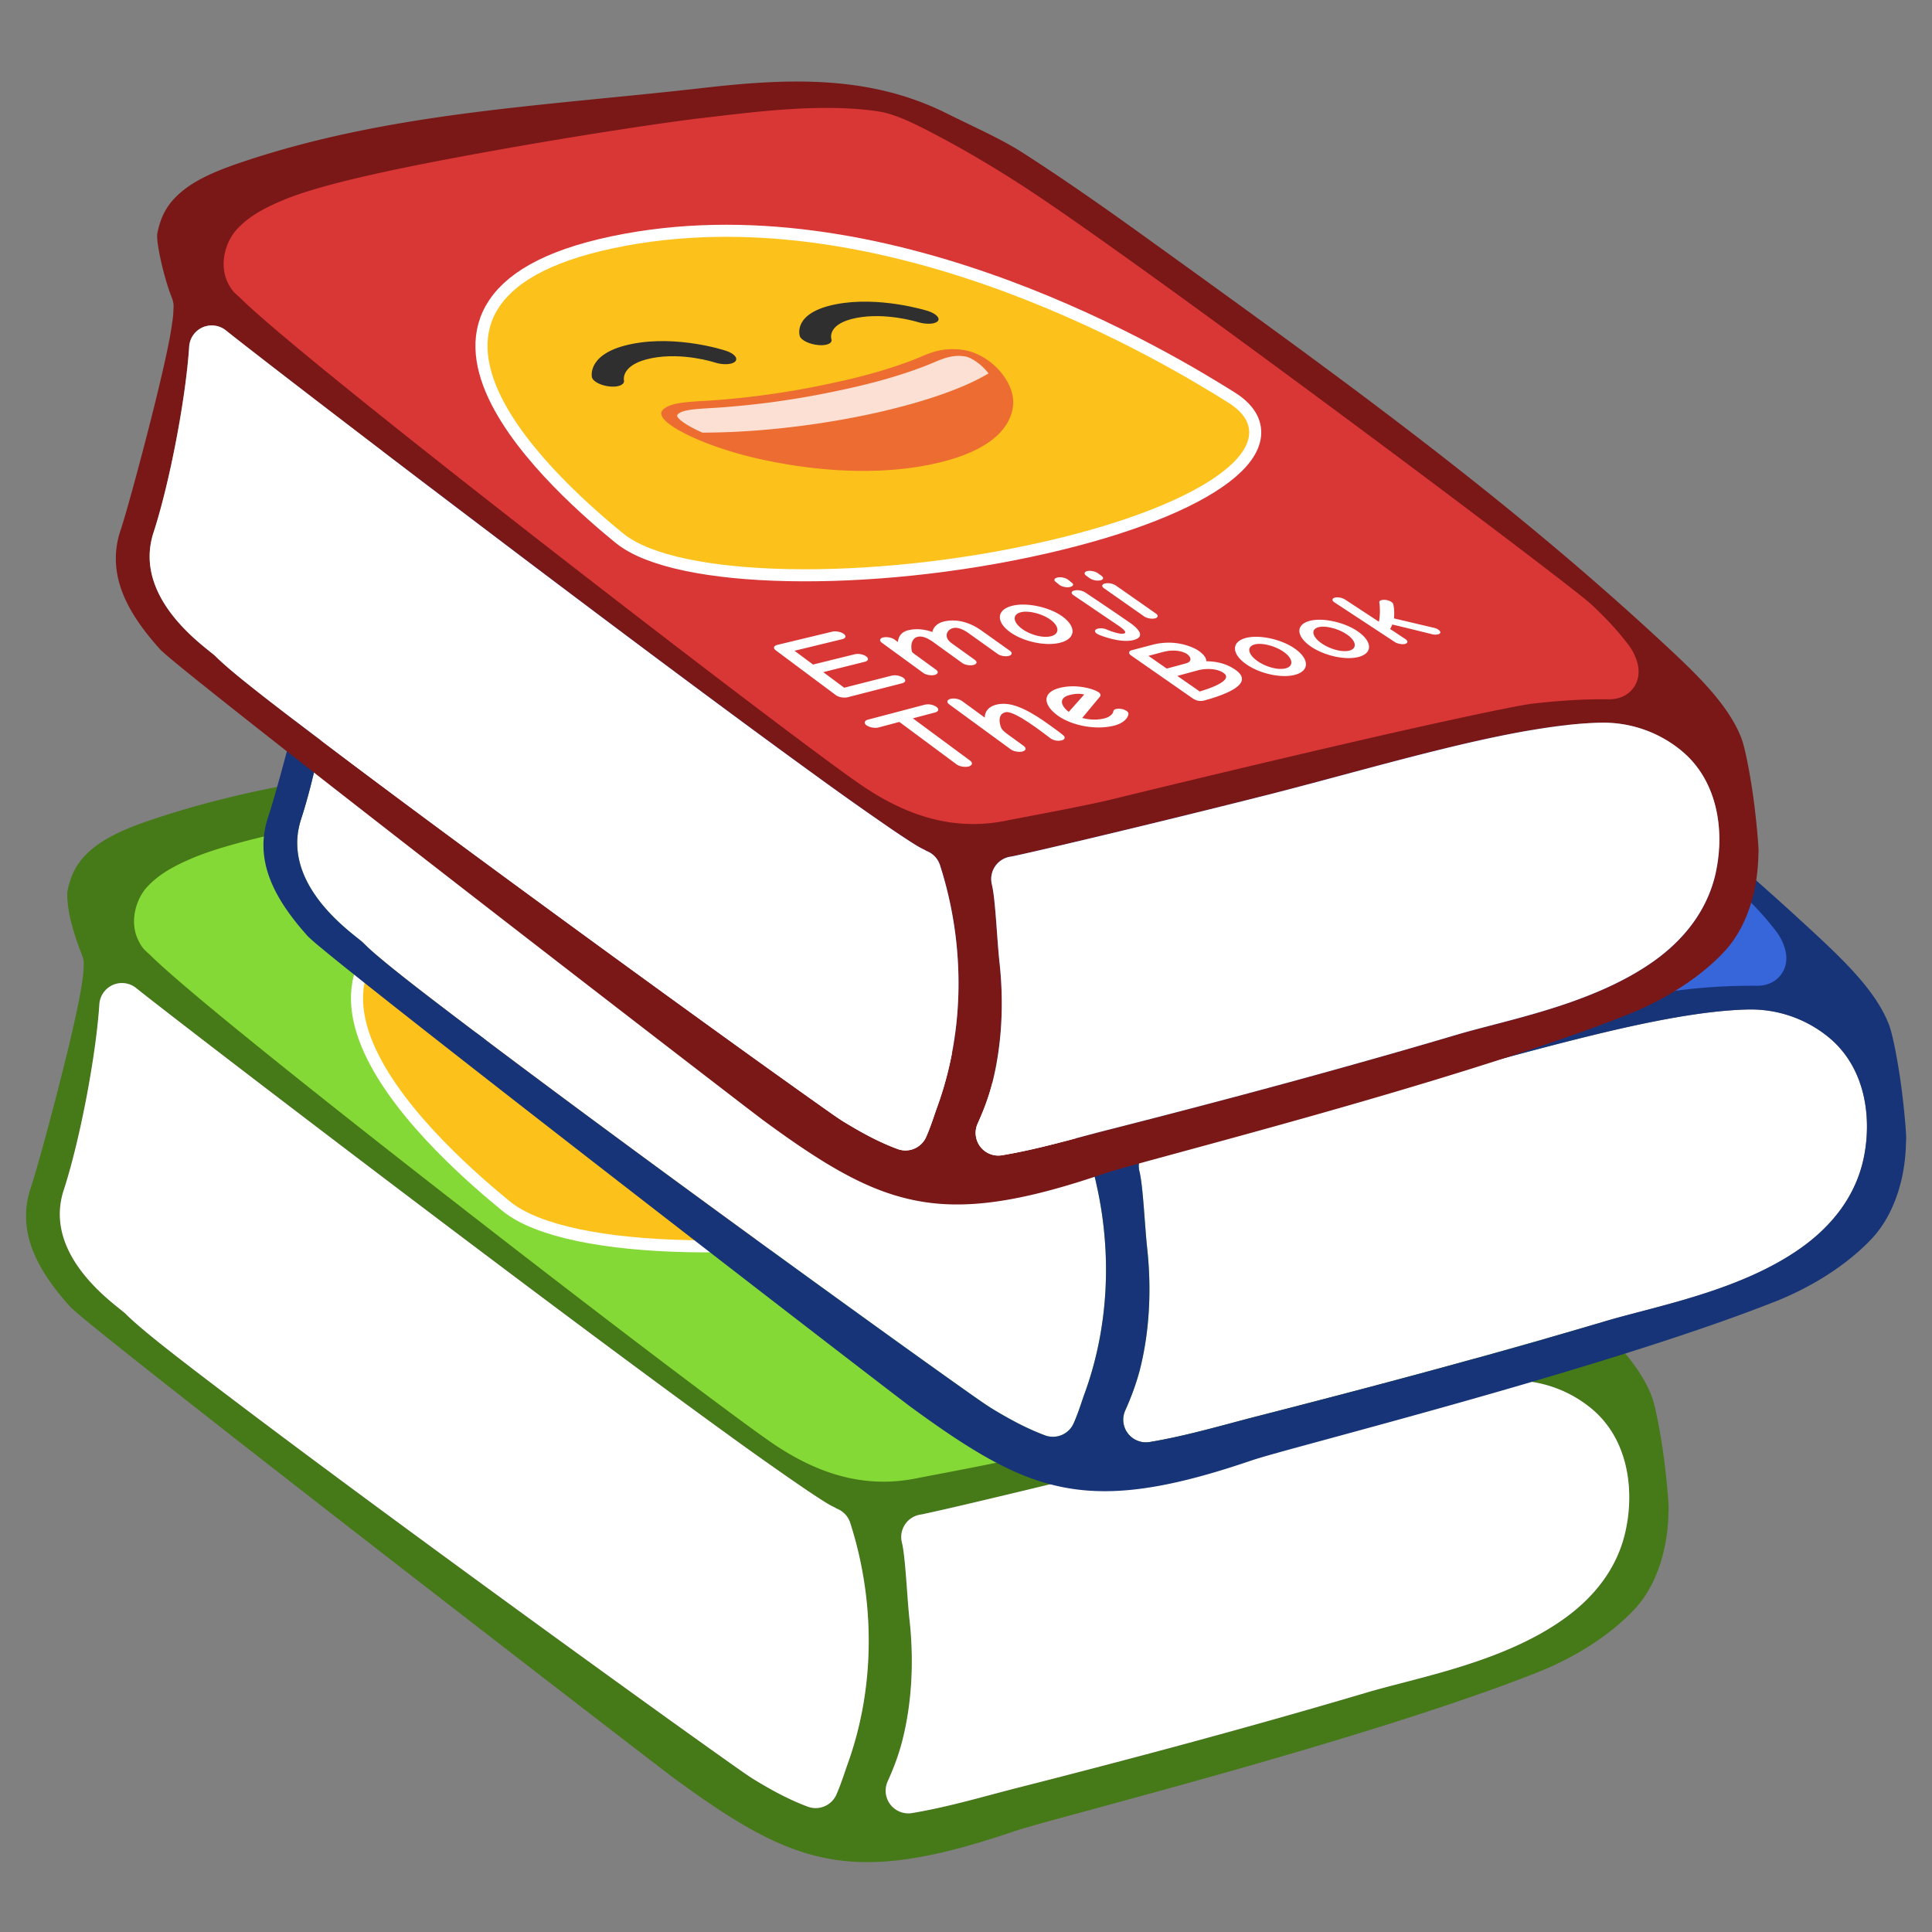 <svg xmlns="http://www.w3.org/2000/svg" xmlns:xlink="http://www.w3.org/1999/xlink" width="128" height="128"><rect width="100%" height="100%" fill="#808080" stroke="none"/><defs><linearGradient gradientUnits="userSpaceOnUse" y2="82.469" x2="95.743" y1="70.878" x1="95.743" id="c" xlink:href="#a" gradientTransform="translate(2.222 -8.517)"/><linearGradient id="a"><stop offset="0" stop-color="#fff"/><stop offset="1" stop-color="#fff" stop-opacity=".787"/></linearGradient><linearGradient xlink:href="#a" id="b" gradientUnits="userSpaceOnUse" gradientTransform="translate(2.222 -8.517)" x1="95.743" y1="70.878" x2="95.743" y2="82.469"/></defs><path style="line-height:normal;font-variant-ligatures:normal;font-variant-position:normal;font-variant-caps:normal;font-variant-numeric:normal;font-variant-alternates:normal;font-variant-east-asian:normal;font-feature-settings:normal;text-indent:0;text-align:start;text-decoration-line:none;text-decoration-style:solid;text-decoration-color:#000;text-transform:none;text-orientation:mixed;shape-padding:0;isolation:auto;mix-blend-mode:normal" d="M46.996 48.973c-2.04-.008-4.137.17-6.307.418-10.745 1.228-20.926 1.597-30.904 5.007-1.365.47-2.619 1.013-3.531 1.729-.911.714-1.516 1.538-1.78 2.898v.002c-.052.283.005 1.1.204 1.918.197.816.493 1.663.722 2.24.196.483.145.673.14.899a6.347 6.347 0 0 1-.056.69 24.253 24.253 0 0 1-.299 1.73c-.268 1.326-.66 2.977-1.08 4.643-.839 3.33-1.728 6.547-2.054 7.505-.991 2.916.388 5.494 2.677 8.008a1.5 1.5 0 0 1 .004.004c-.093-.104.177.162.514.445.337.284.806.668 1.383 1.133 1.153.931 2.737 2.19 4.605 3.66 3.736 2.942 8.608 6.74 13.467 10.51a5694.886 5694.886 0 0 0 17.924 13.848c1.124.863 1.904 1.456 1.906 1.457a1.5 1.5 0 0 1 .008.006c3.558 2.619 6.263 4.308 9.025 5.105h.002c3.488 1.003 7.263.666 13.53-1.468l-.002.002c.803-.276 2.508-.735 4.99-1.41 2.482-.677 5.664-1.54 9.121-2.518 6.914-1.956 14.945-4.377 20.594-6.61 3.676-1.453 5.742-3.386 6.533-4.253a1.5 1.5 0 0 1 .004-.004c.908-.99 1.532-2.304 1.875-3.737a1.5 1.5 0 0 1 .002-.004c.21-.87.32-1.791.328-2.681a1.5 1.5 0 0 1 .012-.17l-.004-.121a16.644 16.644 0 0 0-.041-.702 50.517 50.517 0 0 0-.23-2.25c-.212-1.706-.588-3.71-.85-4.398-.894-2.35-3.235-4.504-5.565-6.662-10.484-9.681-21.54-17.624-33.181-26.026-2.983-2.154-5.888-4.217-8.957-6.181-1.39-.885-3.261-1.706-4.956-2.553-2.51-1.255-5.085-1.843-7.753-2.035a29.766 29.766 0 0 0-2.02-.074zM8.045 65.13a1.5 1.5 0 0 1 .974.33c2.064 1.656 13.206 10.203 24.055 18.357 5.425 4.077 10.791 8.07 14.947 11.078a224.415 224.415 0 0 0 5.174 3.659c.659.447 1.205.804 1.602 1.047.396.242.788.384.515.306a1.5 1.5 0 0 1 1.016.983c1.649 5.127 1.676 10.854-.168 15.968a1.5 1.5 0 0 1 0 .004c-.22.607-.419 1.28-.746 2.028a1.5 1.5 0 0 1-1.899.804c-1.232-.46-2.396-1.09-3.6-1.826a1.5 1.5 0 0 1-.009-.006c-.38-.237-1.071-.728-2.25-1.564a870.01 870.01 0 0 1-4.615-3.303 2069.21 2069.21 0 0 1-13.365-9.705c-4.85-3.55-9.742-7.168-13.631-10.107-3.89-2.94-6.632-5.04-7.721-6.14-.493-.497-5.547-3.768-4.1-8.198 1.06-3.255 2.132-8.836 2.36-12.315a1.5 1.5 0 0 1 1.46-1.4zm92.054 26.33a1.5 1.5 0 0 0 .002 0 8.135 8.135 0 0 1 5.31 1.84c2.453 2.012 2.863 5.337 2.317 7.978-.518 2.613-2.156 4.578-4.129 5.983-4.026 2.873-9.617 3.859-13.035 4.867-7.645 2.267-15.353 4.332-23.064 6.295a1.5 1.5 0 0 0-.002 0c-2.245.569-4.604 1.284-7.072 1.695a1.5 1.5 0 0 1-1.614-2.098c.404-.89.74-1.787.973-2.708a1.5 1.5 0 0 0 0-.002c.638-2.514.767-5.263.484-7.895-.178-1.596-.272-4.24-.515-5.227a1.5 1.5 0 0 1 1.343-1.855c-.21.016-.08.01-.002-.006.078-.015.198-.042.348-.074.3-.066.727-.16 1.252-.282 1.05-.24 2.496-.581 4.162-.98a825.332 825.332 0 0 0 11.262-2.775c7.528-1.917 16.239-4.636 21.98-4.756z" color="#000" font-weight="400" font-family="sans-serif" white-space="normal" overflow="visible" fill="#467917" stroke-width="3" stroke-linecap="round" stroke-linejoin="round"/><path d="M49.297 50.723a37.724 37.724 0 0 0-3.026.086c-2.013.13-3.986.383-5.713.582-2.134.245-7.769 1.08-13.537 2.113-5.768 1.033-11.465 2.166-14.234 3.334a1.5 1.5 0 0 0-.002 0c-1.2.508-2.237 1.06-3.023 1.908-.786.847-1.184 2.354-.608 3.531.308.637.507.714.846 1.047.34.335.78.734 1.316 1.205 1.074.943 2.538 2.168 4.283 3.594 3.492 2.852 8.103 6.505 12.862 10.22C37.979 85.777 48 93.404 50.92 95.44c2.851 2 6.072 3.264 9.81 2.5 1.122-.222 5.27-.986 6.966-1.402 3.913-.958 10.187-2.466 15.846-3.775 5.657-1.309 10.899-2.437 12.039-2.573 1.683-.194 3.37-.308 5.04-.289.45.006 1.124-.09 1.61-.695s.42-1.313.313-1.707c-.216-.787-.592-1.209-.989-1.703-.794-.989-1.765-1.903-2.015-2.135a1.5 1.5 0 0 0-.006-.006c-.33-.303-.847-.705-1.707-1.375a388.46 388.46 0 0 0-3.365-2.58 1259.24 1259.24 0 0 0-10.104-7.582C76.725 66.443 68.121 60.156 63.334 56.9c-2.358-1.604-4.667-2.997-6.588-4.03-1.921-1.035-3.247-1.715-4.492-1.92a1.5 1.5 0 0 0-.024-.005 22.481 22.481 0 0 0-2.933-.222z" fill="#85d936"/><path d="M8.045 65.13a1.5 1.5 0 0 0-1.461 1.401c-.228 3.48-1.3 9.06-2.36 12.315-1.447 4.43 3.607 7.701 4.1 8.199 1.09 1.1 3.83 3.2 7.72 6.139 3.89 2.939 8.783 6.556 13.632 10.107a2069.21 2069.21 0 0 0 13.365 9.705 870.01 870.01 0 0 0 4.615 3.303c1.179.836 1.87 1.327 2.25 1.564a1.5 1.5 0 0 0 .01.006c1.203.737 2.367 1.367 3.6 1.826a1.5 1.5 0 0 0 1.898-.804c.327-.748.526-1.421.746-2.028a1.5 1.5 0 0 0 0-.004c1.844-5.114 1.817-10.84.168-15.968a1.5 1.5 0 0 0-1.016-.983c.273.078-.12-.064-.515-.306-.397-.243-.943-.6-1.602-1.047a224.415 224.415 0 0 1-5.174-3.659c-4.156-3.009-9.522-7-14.947-11.078-10.85-8.154-21.991-16.701-24.055-18.357a1.5 1.5 0 0 0-.974-.33zM100.1 91.46c-5.742.12-14.453 2.84-21.981 4.757-3.714.947-7.93 1.978-11.262 2.775-1.666.399-3.112.74-4.162.98a111.938 111.938 0 0 1-1.6.356c-.077.016-.209.022.002.006a1.5 1.5 0 0 0-1.343 1.856c.243.986.337 3.63.515 5.226.283 2.632.154 5.381-.484 7.895a1.5 1.5 0 0 0 0 .002c-.233.921-.57 1.817-.973 2.709a1.5 1.5 0 0 0 1.614 2.097c2.468-.411 4.827-1.126 7.072-1.695a1.5 1.5 0 0 0 .002 0c7.711-1.963 15.42-4.028 23.064-6.295 3.418-1.008 9.01-1.994 13.035-4.867 1.973-1.405 3.61-3.37 4.13-5.983.545-2.64.135-5.966-2.317-7.978a8.135 8.135 0 0 0-5.31-1.84 1.5 1.5 0 0 0-.003 0z" fill="#fff"/><path d="M34.044 58.929c-20.304 3.726-3.993 17.606-.264 20.666 3.877 3.182 17.666 3.46 30.179.608 12.01-2.739 17.687-7.213 13.256-9.996-4.27-2.682-24.095-14.78-43.17-11.278" fill="none" stroke="#fff" stroke-width="1.6"/><g stroke-width="2.261"><path d="M57.885 66.956a3.17 3.17 0 0 1 1.003-.036c.153.017.319.06.609.218.29.159.635.421.924.742.334.369.595.812.742 1.269-1.913.687-8.119 2.648-20.204 4.168-.92-.297-1.748-.622-2.376-.932-.563-.278-.961-.542-1.153-.73-.19-.186-.186-.265-.135-.325.168-.195.502-.3 1.067-.38.565-.079 1.322-.109 2.084-.167 4.046-.31 7.099-.917 8.52-1.208 1.416-.29 4.369-.916 7.157-1.996.52-.201.974-.415 1.43-.543.114-.032.224-.058.332-.08" fill="#fff" stroke-width="2.939"/><path d="M34.044 58.928c19.076-3.5 38.902 8.597 43.171 11.279 4.431 2.783-1.246 7.257-13.256 9.995-12.513 2.853-26.302 2.575-30.18-.607-3.729-3.06-20.04-16.94.265-20.667" fill="#fcc21b"/><path d="M54.93 64.42c.598.185 1.24.157 1.435-.065.195-.221-.127-.547-.716-.734-.14-.044-3.503-1.081-6.586-.48-3.118.607-2.618 2.226-2.597 2.296.096.289.687.574 1.31.633.213.02.397.013.553-.018.299-.06.467-.207.403-.398-.017-.05-.32-1.115 1.78-1.528 2.084-.413 4.315.264 4.417.294M32.822 69.046c.212.022.406.013.563-.018.32-.064.504-.221.46-.422-.014-.046-.215-1.159 1.991-1.593 2.227-.439 4.48.295 4.502.303.594.195 1.26.17 1.49-.063.226-.23-.07-.577-.66-.77-.14-.047-3.476-1.13-6.71-.5-3.265.636-2.928 2.33-2.911 2.401.07.304.642.6 1.275.662" fill="#2f2f2f"/><path d="M36.598 70.77c.507-.631 2.195-.625 3.55-.721 3.763-.266 6.6-.824 7.942-1.098 1.336-.272 4.08-.852 6.643-1.864.911-.36 1.774-.872 3.35-.68 2.002.243 3.813 2.25 3.692 3.928-.075 1.034-.772 3.203-5.731 4.274-5.041 1.088-10.274.146-12.654-.397-3.904-.892-7.44-2.634-6.792-3.442" fill="#ec6c31" stroke-width="11.303"/><path d="M-100.785 128.9a6.71 6.71 0 0 1 2.185-.065h.001c.333.04.699.136 1.349.495.651.36 1.43.953 2.096 1.674.18.195.351.4.514.61-4.171 2.528-11.327 4.961-19.986 6.77-8.762 1.826-18.29 2.853-26.494 2.846-.394-.177-.77-.352-1.116-.525-1.255-.63-2.151-1.225-2.588-1.646-.435-.42-.437-.597-.332-.73.343-.433 1.06-.662 2.28-.83 1.219-.166 2.86-.221 4.514-.339a138.492 138.492 0 0 0 18.42-2.556c3.052-.626 9.42-1.974 15.382-4.342 1.11-.441 2.08-.91 3.06-1.19.245-.069.482-.127.715-.172" fill="url(#b)" stroke-width="1.763" stroke-linejoin="round" transform="matrix(.442 0 0 .442 101.837 9.896)"/></g><path d="M23.762 40.541a1.5 1.5 0 0 0-1.46 1.406c-.217 3.485-1.29 9.054-2.35 12.309-1.446 4.437 3.613 7.705 4.102 8.2 1.09 1.098 3.832 3.199 7.721 6.138 3.89 2.939 8.781 6.557 13.63 10.107 4.847 3.55 9.651 7.032 13.36 9.701a860.483 860.483 0 0 0 4.614 3.301c1.178.835 1.867 1.323 2.25 1.56a1.5 1.5 0 0 0 .007.007c1.204.736 2.367 1.366 3.6 1.826a1.5 1.5 0 0 0 1.895-.797c.333-.75.529-1.436.748-2.037a1.5 1.5 0 0 0 .002-.002c1.844-5.105 1.817-10.831.168-15.96a1.5 1.5 0 0 0-1.016-.982c.273.078-.121-.064-.518-.306-.396-.243-.94-.6-1.6-1.047a224.896 224.896 0 0 1-5.173-3.66c-4.156-3.01-9.525-7.003-14.95-11.08-10.849-8.156-21.987-16.7-24.056-18.356a1.5 1.5 0 0 0-.974-.328zM115.85 66.88c-5.76.12-14.463 2.84-21.99 4.757-3.715.947-7.93 1.978-11.263 2.775-1.666.399-3.112.74-4.162.98-.525.121-.951.218-1.252.284l-.347.072c-.078.015-.21.022.002.006a1.5 1.5 0 0 0-1.346 1.852c.247 1.007.348 3.629.525 5.218.274 2.636.146 5.378-.492 7.905v.003c-.246.935-.575 1.83-.972 2.71a1.5 1.5 0 0 0 1.613 2.097c2.465-.41 4.815-1.115 7.076-1.695 7.71-1.973 15.418-4.027 23.064-6.295a1.5 1.5 0 0 0 .002-.002c3.406-1.017 8.998-2.013 13.022-4.875 1.976-1.407 3.61-3.367 4.148-5.967.549-2.646.126-5.972-2.326-7.984a8.135 8.135 0 0 0-5.3-1.84 1.5 1.5 0 0 0-.003 0z" fill="#fff"/><path d="M29.1 31.65c4.72-1.99 23.26-4.87 27.36-5.34 3.47-.4 7.83-.96 11.28-.45 1.39.23 5.85 2.56 10.48 5.71 9.47 6.44 34.45 25.17 36.02 26.62.42.39 3.86 3.66 2.13 3.64-1.75-.02-3.49.1-5.23.3-2.95.35-20.23 4.46-28.07 6.38-1.55.38-5.75 1.16-6.91 1.39-3.28.67-5.97-.38-8.66-2.26-5.59-3.9-40.37-30.7-41.28-32.59-.65-1.34.68-2.47 2.88-3.4z" fill="#bdcf46"/><path style="line-height:normal;font-variant-ligatures:normal;font-variant-position:normal;font-variant-caps:normal;font-variant-numeric:normal;font-variant-alternates:normal;font-variant-east-asian:normal;font-feature-settings:normal;text-indent:0;text-align:start;text-decoration-line:none;text-decoration-style:solid;text-decoration-color:#000;text-transform:none;text-orientation:mixed;shape-padding:0;isolation:auto;mix-blend-mode:normal" d="M62.719 24.402c-2.039-.007-4.135.17-6.31.418-10.734 1.229-20.916 1.6-30.894 5.02-1.366.47-2.624 1.01-3.537 1.724-.912.714-1.514 1.535-1.773 2.9-.107.57.463 3.021.924 4.161.196.483.147.672.142.898a6.347 6.347 0 0 1-.056.69 24.241 24.241 0 0 1-.3 1.73 108.029 108.029 0 0 1-1.081 4.643c-.839 3.328-1.724 6.531-2.055 7.496v.004c-.988 2.913.391 5.491 2.682 8.016a1.5 1.5 0 0 0 .002.002c-.094-.104.174.161.511.445.337.283.807.669 1.383 1.135 1.153.93 2.74 2.189 4.608 3.66 3.736 2.942 8.607 6.737 13.467 10.508 4.859 3.77 9.705 7.516 13.396 10.363 1.846 1.423 3.403 2.62 4.527 3.484 1.125.864 1.905 1.456 1.907 1.457a1.5 1.5 0 0 1 .005.004c3.561 2.611 6.268 4.312 9.024 5.098a1.5 1.5 0 0 0 .002 0c3.48.994 7.267.667 13.531-1.467.804-.275 2.509-.734 4.99-1.41 2.482-.676 5.662-1.54 9.12-2.518 6.914-1.955 14.946-4.371 20.595-6.6v.003c3.672-1.452 5.735-3.39 6.535-4.26.909-.99 1.536-2.305 1.89-3.744.21-.869.316-1.787.325-2.676a1.5 1.5 0 0 1 .01-.133v-.004c0-.021.001-.08-.002-.16a18.644 18.644 0 0 0-.045-.71 52.34 52.34 0 0 0-.234-2.263c-.213-1.71-.588-3.713-.85-4.402a1.5 1.5 0 0 0 0-.002c-.894-2.36-3.235-4.512-5.564-6.66a1.5 1.5 0 0 0-.002 0c-10.475-9.671-21.528-17.625-33.178-26.016-2.995-2.156-5.89-4.216-8.955-6.168-1.406-.888-3.267-1.71-4.96-2.556-2.521-1.256-5.094-1.844-7.76-2.035a29.772 29.772 0 0 0-2.02-.075zM23.762 40.541a1.5 1.5 0 0 1 .974.328c2.07 1.655 13.207 10.2 24.057 18.356 5.424 4.077 10.793 8.07 14.949 11.08a224.896 224.896 0 0 0 5.174 3.66c.659.447 1.203.804 1.6 1.047.396.242.79.384.517.306a1.5 1.5 0 0 1 1.016.983c1.649 5.128 1.676 10.854-.168 15.959a1.5 1.5 0 0 0-.002.002c-.22.601-.415 1.287-.748 2.037a1.5 1.5 0 0 1-1.895.797c-1.233-.46-2.396-1.09-3.6-1.826a1.5 1.5 0 0 1-.007-.006c-.383-.238-1.072-.726-2.25-1.56a860.483 860.483 0 0 1-4.614-3.302c-3.709-2.669-8.513-6.15-13.361-9.7-4.848-3.551-9.74-7.17-13.629-10.108-3.89-2.94-6.631-5.04-7.72-6.139-.49-.494-5.549-3.762-4.102-8.2 1.06-3.254 2.132-8.823 2.35-12.308a1.5 1.5 0 0 1 1.458-1.406zm92.087 26.34a1.5 1.5 0 0 0 .002 0 8.135 8.135 0 0 1 5.301 1.84c2.452 2.012 2.875 5.338 2.326 7.984-.539 2.6-2.172 4.56-4.148 5.967-4.024 2.862-9.616 3.858-13.022 4.875a1.5 1.5 0 0 0-.002.002c-7.646 2.268-15.354 4.322-23.064 6.295-2.262.58-4.611 1.284-7.076 1.695a1.5 1.5 0 0 1-1.613-2.098c.397-.879.726-1.774.972-2.709v-.003c.638-2.527.766-5.269.492-7.905-.177-1.59-.278-4.21-.525-5.218a1.5 1.5 0 0 1 1.346-1.852c-.211.016-.08.01-.002-.006l.347-.072c.3-.066.727-.163 1.252-.283 1.05-.242 2.496-.582 4.162-.98a825.298 825.298 0 0 0 11.262-2.776c7.528-1.917 16.23-4.636 21.99-4.756z" color="#000" font-weight="400" font-family="sans-serif" white-space="normal" overflow="visible" fill="#173479" stroke-width="3" stroke-linecap="round" stroke-linejoin="round"/><path d="M65.025 26.13a37.623 37.623 0 0 0-3.025.085c-2.013.13-3.987.381-5.717.586-2.134.25-7.77 1.086-13.535 2.117-5.767 1.031-11.46 2.162-14.23 3.33a1.5 1.5 0 0 0-.003 0c-1.2.508-2.236 1.061-3.023 1.91-.787.849-1.193 2.35-.623 3.533.312.648.51.718.851 1.053.341.335.778.734 1.315 1.205 1.073.943 2.537 2.168 4.283 3.594 3.491 2.852 8.104 6.505 12.863 10.22 9.518 7.433 19.541 15.06 22.461 17.096a1.5 1.5 0 0 0 .002.002c2.86 1.988 6.078 3.252 9.817 2.489a1.5 1.5 0 0 0 .004 0c1.08-.224 5.256-.985 6.96-1.403 3.915-.953 10.192-2.46 15.852-3.771 5.66-1.31 10.908-2.442 12.04-2.576a1.5 1.5 0 0 0 .003 0 38.283 38.283 0 0 1 5.033-.29c.45.006 1.124-.09 1.61-.697s.417-1.316.308-1.709c-.217-.786-.594-1.207-.992-1.7-.796-.989-1.774-1.906-2.02-2.134a1.5 1.5 0 0 0-.001-.002c-.334-.307-.848-.707-1.707-1.377-.86-.67-2.003-1.547-3.362-2.58a1236.684 1236.684 0 0 0-10.101-7.584c-7.633-5.674-16.237-11.961-21.024-15.216-2.358-1.605-4.666-2.998-6.588-4.032-1.92-1.034-3.247-1.714-4.492-1.92a1.5 1.5 0 0 0-.025-.004 22.683 22.683 0 0 0-2.934-.224z" fill="#3666d9"/><path d="M19.32 14.65c4.72-1.99 23.27-4.87 27.36-5.34 3.47-.4 7.84-.96 11.28-.45 1.38.23 5.85 2.56 10.48 5.71 9.47 6.44 34.45 25.17 36.02 26.62.42.39 3.85 3.66 2.12 3.64-1.75-.02-3.49.1-5.23.3-2.96.35-20.23 4.46-28.07 6.38-1.55.38-5.75 1.16-6.91 1.39-3.28.67-5.97-.38-8.66-2.26-5.59-3.9-40.37-30.7-41.28-32.59-.63-1.35.69-2.48 2.89-3.4z" fill="#bdcf46"/><path style="line-height:normal;font-variant-ligatures:normal;font-variant-position:normal;font-variant-caps:normal;font-variant-numeric:normal;font-variant-alternates:normal;font-variant-east-asian:normal;font-feature-settings:normal;text-indent:0;text-align:start;text-decoration-line:none;text-decoration-style:solid;text-decoration-color:#000;text-transform:none;text-orientation:mixed;shape-padding:0;isolation:auto;mix-blend-mode:normal" d="M52.943 5.402c-2.038-.007-4.133.17-6.303.418-10.745 1.229-20.916 1.6-30.904 5.02-1.366.47-2.625 1.01-3.537 1.724-.913.714-1.516 1.535-1.775 2.903v.002c-.106.573.465 3.017.925 4.156v.002c.195.48.147.67.143.897a6.348 6.348 0 0 1-.059.69 24.19 24.19 0 0 1-.298 1.731c-.27 1.326-.664 2.976-1.084 4.641-.84 3.33-1.736 6.566-2.047 7.498a1.5 1.5 0 0 1-.004.008c-.991 2.915.39 5.494 2.68 8.008a1.5 1.5 0 0 1 .001.004c-.093-.104.177.162.514.445.337.283.806.669 1.383 1.135 1.153.93 2.737 2.189 4.605 3.66 3.736 2.942 8.608 6.737 13.467 10.508a5695.394 5695.394 0 0 0 17.926 13.847c1.124.864 1.904 1.456 1.906 1.457a1.5 1.5 0 0 1 .006.006c3.558 2.62 6.264 4.309 9.023 5.096a1.5 1.5 0 0 1 .004 0c3.476 1.002 7.264.667 13.53-1.467.803-.274 2.512-.734 4.994-1.41 2.482-.676 5.663-1.54 9.119-2.518 6.913-1.956 14.941-4.374 20.59-6.607 3.676-1.454 5.743-3.388 6.533-4.256a1.5 1.5 0 0 1 .004-.004c.908-.989 1.533-2.303 1.887-3.74.208-.86.31-1.785.328-2.695a1.5 1.5 0 0 1 .01-.122l-.004-.148c-.006-.16-.022-.408-.045-.705-.047-.595-.126-1.4-.232-2.254-.214-1.708-.588-3.713-.852-4.41-.895-2.352-3.228-4.505-5.564-6.66-10.475-9.671-21.529-17.615-33.18-26.016a1.5 1.5 0 0 0-.002 0c-2.983-2.155-5.888-4.215-8.957-6.18-1.39-.884-3.26-1.707-4.955-2.554-2.516-1.256-5.09-1.844-7.756-2.035a29.77 29.77 0 0 0-2.02-.075zM13.996 21.561a1.5 1.5 0 0 1 .974.33c2.055 1.652 13.196 10.203 24.045 18.357 5.425 4.077 10.794 8.07 14.952 11.078a223.765 223.765 0 0 0 5.173 3.658c.66.448 1.207.805 1.604 1.047.397.243.79.384.518.307a1.5 1.5 0 0 1 1.015.982c1.65 5.128 1.678 10.855-.166 15.97a1.5 1.5 0 0 1-.002.003c-.22.606-.419 1.28-.746 2.027a1.5 1.5 0 0 1-1.893.807c-1.247-.46-2.403-1.094-3.603-1.828a1.5 1.5 0 0 1-.014-.008c-.374-.234-1.066-.726-2.244-1.562a881.225 881.225 0 0 1-4.615-3.303c-3.71-2.671-8.514-6.158-13.363-9.71-4.85-3.55-9.743-7.168-13.633-10.107-3.89-2.938-6.635-5.038-7.723-6.132a1.5 1.5 0 0 0-.002-.002c-.493-.498-5.547-3.77-4.1-8.2 1.06-3.254 2.132-8.833 2.36-12.312a1.5 1.5 0 0 1 1.463-1.402zm92.072 26.32a1.5 1.5 0 0 1 .004 0 8.129 8.129 0 0 1 5.309 1.84c2.453 2.013 2.865 5.34 2.318 7.982v.002c-.539 2.607-2.17 4.58-4.14 5.979-4.032 2.859-9.614 3.856-13.036 4.865-7.644 2.267-15.351 4.332-23.062 6.295a1.5 1.5 0 0 0-.002 0c-2.245.568-4.604 1.284-7.072 1.695a1.5 1.5 0 0 1-1.614-2.098c.404-.891.74-1.787.973-2.709a1.5 1.5 0 0 0 0-.002c.638-2.513.765-5.262.482-7.894-.178-1.596-.27-4.238-.515-5.24a1.5 1.5 0 0 1 1.345-1.852c-.21.016-.08.01-.002-.006.078-.015.196-.041.346-.074.3-.065.727-.16 1.252-.281 1.05-.241 2.498-.58 4.164-.979a879.75 879.75 0 0 0 11.262-2.767c7.528-1.917 16.237-4.636 21.988-4.756z" color="#000" font-weight="400" font-family="sans-serif" white-space="normal" overflow="visible" fill="#7a1717" stroke-width="3" stroke-linecap="round" stroke-linejoin="round"/><path d="M55.248 7.154a37.502 37.502 0 0 0-3.026.084c-2.013.131-3.987.383-5.714.582-2.135.246-7.768 1.08-13.536 2.114-5.765 1.032-11.459 2.165-14.23 3.332-1.203.503-2.24 1.056-3.027 1.902-.787.846-1.197 2.331-.645 3.516a1.5 1.5 0 0 0 .008.017c.312.647.51.718.852 1.053.34.335.78.735 1.316 1.207 1.074.943 2.538 2.166 4.283 3.592 3.491 2.851 8.105 6.504 12.864 10.22 9.518 7.432 19.538 15.06 22.459 17.098v-.002c2.86 1.999 6.08 3.264 9.818 2.5 1.123-.222 5.271-.987 6.967-1.402 3.913-.959 10.187-2.465 15.845-3.774 5.657-1.308 10.899-2.437 12.04-2.572 1.694-.195 3.37-.31 5.04-.291.45.005 1.123-.09 1.61-.695.486-.605.42-1.314.312-1.707-.215-.788-.591-1.21-.988-1.703-.794-.99-1.766-1.903-2.016-2.135a1.5 1.5 0 0 0-.002-.002c-.333-.308-.847-.708-1.707-1.377-.86-.67-2.005-1.548-3.363-2.58a1238.815 1238.815 0 0 0-10.102-7.584C82.674 22.873 74.07 16.585 69.283 13.33c-2.358-1.604-4.67-2.997-6.592-4.031-1.922-1.034-3.243-1.711-4.484-1.918a1.5 1.5 0 0 0-.028-.004c-.944-.14-1.93-.207-2.931-.223z" fill="#d93636"/><path d="M41.523 16.272c-18.745 3.437-3.687 16.242-.245 19.064 3.58 2.935 16.31 3.192 27.862.56 11.088-2.525 16.328-6.653 12.237-9.22-3.941-2.474-22.244-13.634-39.854-10.404" fill="none" stroke="#fff" stroke-width="1.6"/><g stroke-width="2.45"><path d="M63.532 23.677c.3-.058.587-.071.926-.033h.001c.14.015.293.054.561.2.269.147.586.39.854.685.308.34.549.75.684 1.17-1.765.635-7.495 2.444-18.651 3.846-.85-.274-1.614-.574-2.194-.86-.52-.256-.888-.5-1.064-.673-.176-.172-.173-.245-.125-.3.155-.18.463-.278.985-.35.521-.073 1.22-.101 1.924-.155h-.001a61.687 61.687 0 0 0 7.867-1.114c1.307-.268 4.032-.845 6.606-1.842.48-.185.9-.382 1.32-.5a3.91 3.91 0 0 1 .307-.074" fill="#fff" stroke-width="3.184"/><path d="M41.523 16.271c17.61-3.23 35.913 7.93 39.855 10.405 4.09 2.567-1.15 6.694-12.238 9.22-11.553 2.632-24.282 2.376-27.862-.56-3.442-2.822-18.5-15.627.245-19.065" fill="#fcc21b"/><path d="M60.804 21.337c.552.171 1.144.145 1.325-.06.18-.204-.117-.504-.66-.676-.131-.042-3.235-.998-6.081-.444-2.879.56-2.417 2.054-2.398 2.119.09.266.635.53 1.21.584.196.018.367.011.51-.018.276-.054.431-.19.373-.366-.016-.045-.297-1.028 1.643-1.41 1.924-.38 3.983.244 4.078.271M40.394 25.605c.196.02.376.012.52-.017.295-.059.465-.204.425-.389-.013-.042-.198-1.07 1.838-1.47 2.056-.404 4.135.273 4.157.28.547.18 1.163.156 1.374-.059.21-.211-.063-.532-.609-.71-.13-.043-3.209-1.042-6.195-.46-3.014.586-2.702 2.148-2.687 2.215.064.28.593.553 1.177.61" fill="#2f2f2f"/><path d="M43.88 27.195c.469-.582 2.026-.577 3.278-.665a55.474 55.474 0 0 0 7.332-1.013c1.233-.251 3.766-.786 6.133-1.72.84-.331 1.637-.804 3.091-.627 1.85.225 3.52 2.076 3.409 3.624-.07.954-.712 2.955-5.29 3.942-4.654 1.004-9.485.135-11.682-.366-3.604-.822-6.868-2.43-6.27-3.175" fill="#ec6c31" stroke-width="12.248"/><path d="M-100.785 128.9a6.71 6.71 0 0 1 2.185-.065h.001c.333.04.699.136 1.349.495.651.36 1.43.953 2.096 1.674.18.195.351.4.514.61-4.171 2.528-11.327 4.961-19.986 6.77-8.762 1.826-18.29 2.853-26.494 2.846-.394-.177-.77-.352-1.116-.525-1.255-.63-2.151-1.225-2.588-1.646-.435-.42-.437-.597-.332-.73.343-.433 1.06-.662 2.28-.83 1.219-.166 2.86-.221 4.514-.339a138.492 138.492 0 0 0 18.42-2.556c3.052-.626 9.42-1.974 15.382-4.342 1.11-.441 2.08-.91 3.06-1.19.245-.069.482-.127.715-.172" fill="url(#c)" stroke-width="1.911" stroke-linejoin="round" transform="matrix(.408 0 0 .408 104.108 -28.96)"/></g><g aria-label="Emojipedia The Book" style="line-height:89.8%" font-weight="700" font-size="10.667" font-family="Comic Neue" letter-spacing="0" word-spacing="0" fill="#fff" stroke-width=".217"><path d="M55.931 45.563l-1.388-1.032 2.746-.685c.25-.062.287-.22.096-.36-.19-.14-.521-.198-.772-.136l-2.746.678-1.23-.913 3.16-.767c.25-.06.282-.22.1-.353-.189-.138-.524-.202-.774-.142l-3.608.868c-.257.062-.31.22-.122.362l3.978 2.967c.194.145.548.207.804.141l3.583-.92c.25-.063.284-.223.09-.364a1.032 1.032 0 0 0-.78-.142l-3.137.798M62.523 41.18c-.402.098-.686.356-.75.692-.647-.233-1.21-.213-1.6-.117-.47.114-.646.427-.687.78l-.23-.168c-.17-.123-.51-.191-.747-.133-.22.054-.267.217-.097.34l2.764 2.014c.18.13.527.185.746.128.228-.058.276-.213.096-.343l-1.414-1.027c-.15-.11-.18-.148-.192-.2-.119-.553.093-.883.37-.951.183-.045.486-.06 1.064.356l1.91 1.378c.18.129.523.182.739.127.232-.06.268-.21.089-.339l-1.529-1.098c-.599-.43-.29-.913.077-1.003.17-.042.487-.062 1.064.35l1.908 1.363c.179.128.51.183.73.127.212-.055.261-.207.082-.335l-1.866-1.328c-1.063-.758-1.965-.75-2.527-.613M70.243 42.58c1.044-.267 1.091-1.076.097-1.77-.84-.586-2.303-.914-3.266-.678-1.054.257-1.116 1.065-.13 1.763.874.62 2.33.934 3.3.686m-2.603-2.02c.511-.125 1.388.1 1.924.475.633.443.653.966.068 1.115-.538.137-1.355-.089-1.887-.464-.646-.456-.701-.978-.105-1.125M73.337 41.715a.935.935 0 0 0-.604-.067c-.235.06-.24.211-.068.33.041.03.105.058.14.076.224.093 1.46.568 2.297.35.88-.23.213-.833-.239-1.145-.096-.066-.975-.673-1.723-1.175-.617-.418-1.192-.8-1.245-.837a1.035 1.035 0 0 0-.707-.128c-.232.057-.244.192-.056.322.101.07.853.575 1.592 1.08.675.459 1.332.899 1.414.956.178.123.595.426.322.497-.24.062-.786-.118-1.123-.26m-2.57-3.305c-.145-.115-.469-.204-.717-.145-.185.045-.261.156-.119.278l.256.206c.15.12.479.197.703.142.169-.04.29-.151.132-.275l-.256-.206M73.92 38.787a1 1 0 0 0-.715-.13c-.213.052-.24.196-.058.32l2.654 1.861c.184.127.508.185.721.13.212-.054.235-.2.05-.327l-2.652-1.854m-1.016-.337c.213-.052.237-.182.064-.308l-.245-.175c-.152-.112-.486-.18-.69-.13-.199.048-.233.186-.067.307l.239.171a.994.994 0 0 0 .699.135M61.257 46.691l-3.743.985c-.239.063-.303.229-.106.376.19.142.563.207.801.143l1.377-.365 3.793 2.814c.187.139.56.203.805.135.243-.069.275-.247.088-.385l-3.791-2.802 1.47-.39c.25-.067.275-.235.086-.374a1.009 1.009 0 0 0-.78-.137M70.427 48.702c-.175-.151-.433-.337-.868-.65-1.567-1.13-2.644-1.608-3.58-1.358-.513.138-.739.479-.733.85l-1.513-1.102a1 1 0 0 0-.765-.139c-.238.063-.263.23-.08.363l4.086 2.987c.18.132.547.196.767.134.228-.064.292-.213.062-.38l-1.066-.777c-.192-.14-.337-.271-.4-.397-.076-.178-.306-.887.26-1.04.2-.054.652.007 2.193 1.12.45.326.626.47.812.606a.93.93 0 0 0 .743.13c.224-.063.252-.215.082-.347M73.76 47.136c-.021.167-.254.366-.53.443-.48.133-.993.127-1.53-.013l1.16-1.396c.09-.108.053-.215-.066-.3-.331-.234-1.513-.582-2.62-.285-1.16.31-1.053 1.136-.083 1.832.89.638 2.52.995 3.803.635.519-.146.859-.475.866-.766.008-.051-.029-.118-.114-.179a.938.938 0 0 0-.725-.128c-.109.03-.15.09-.162.157m-2.95.027c-.59-.455-.625-.932.025-1.107.387-.105.708-.116.997-.042l-1.022 1.15M79.859 46.39c2.375-.667 2.937-1.365 1.978-2.022-.54-.37-1.163-.55-1.921-.559.009-.19-.12-.429-.524-.706-.222-.153-1.428-.809-3.046-.383l-1.363.359c-.21.055-.236.215-.056.34l4.066 2.832c.327.228.585.218.866.14m-1.857-1.61l1.34-.365c.483-.132 1.248-.159 1.719.165.55.378-.292.851-1.577 1.23l-1.482-1.03m-1.915-1.329l.952-.253c.954-.253 1.503.065 1.594.127.313.216.342.517-.063.626l-1.27.343-1.213-.843M85.821 44.702c.969-.272.928-1.08-.095-1.77-.863-.582-2.296-.903-3.19-.664-.978.262-.952 1.069.063 1.762.9.615 2.324.924 3.222.672m-2.698-2.006c.474-.129 1.336.093 1.887.466.652.44.726.962.183 1.113-.499.14-1.302-.083-1.85-.456-.665-.453-.773-.974-.22-1.123M90.04 43.517c.937-.263.873-1.052-.144-1.726-.86-.57-2.266-.887-3.131-.655-.946.253-.896 1.04.114 1.719.896.601 2.292.906 3.161.662m-2.69-1.963c.459-.124 1.306.094 1.854.459.648.43.736.94.211 1.087-.482.134-1.272-.085-1.817-.45-.662-.443-.783-.951-.248-1.096M94.966 41.586l-2.612-.616c.03-.252.025-.653-.049-.945-.005-.036-.038-.09-.128-.149a.898.898 0 0 0-.65-.117c-.129.035-.153.098-.141.165.06.39.042.945-.03 1.267l-2.237-1.467c-.177-.117-.472-.184-.683-.129-.189.05-.212.189-.035.306l4.008 2.634c.175.116.503.175.684.125.202-.057.192-.206.017-.32l-1.01-.667c.038-.069.099-.176.14-.297.457.106 1.746.418 2.654.647a.82.82 0 0 0 .389.002c.205-.058.18-.2-.009-.323a.936.936 0 0 0-.308-.116" style="line-height:89.8%;-inkscape-font-specification:'Comic Neue Bold'"/></g><path d="M13.996 21.56a1.5 1.5 0 0 0-1.463 1.403c-.228 3.479-1.3 9.058-2.36 12.312-1.446 4.43 3.607 7.702 4.1 8.2a1.5 1.5 0 0 0 .002.002c1.088 1.094 3.832 3.194 7.723 6.132 3.89 2.94 8.783 6.556 13.633 10.108 4.849 3.551 9.653 7.038 13.363 9.709a881.225 881.225 0 0 0 4.615 3.303c1.178.836 1.87 1.328 2.244 1.562a1.5 1.5 0 0 0 .014.008c1.2.734 2.356 1.367 3.604 1.828a1.5 1.5 0 0 0 1.892-.807c.327-.748.526-1.42.746-2.027a1.5 1.5 0 0 0 .002-.004c1.844-5.114 1.815-10.84.166-15.969a1.5 1.5 0 0 0-1.015-.982c.271.077-.121-.064-.518-.307-.397-.242-.944-.6-1.604-1.047a223.765 223.765 0 0 1-5.173-3.658c-4.158-3.009-9.527-7.001-14.952-11.078-10.849-8.154-21.99-16.705-24.045-18.357a1.5 1.5 0 0 0-.974-.33zM106.068 47.88c-5.75.12-14.46 2.84-21.988 4.757a879.75 879.75 0 0 1-11.262 2.767c-1.666.398-3.114.738-4.164.979-.525.12-.951.216-1.252.281-.15.033-.268.059-.346.074-.077.016-.209.022.002.006a1.5 1.5 0 0 0-1.345 1.852c.245 1.002.337 3.644.515 5.24.283 2.632.156 5.38-.482 7.895a1.5 1.5 0 0 0 0 .002c-.233.921-.57 1.817-.973 2.708a1.5 1.5 0 0 0 1.614 2.098c2.468-.411 4.827-1.126 7.072-1.695a1.5 1.5 0 0 0 .002 0c7.71-1.963 15.418-4.028 23.062-6.295 3.422-1.01 9.004-2.006 13.035-4.865 1.971-1.4 3.602-3.372 4.141-5.979v-.002c.547-2.642.135-5.969-2.318-7.982a8.129 8.129 0 0 0-5.309-1.84 1.5 1.5 0 0 0-.004 0z" fill="#fff"/></svg>
